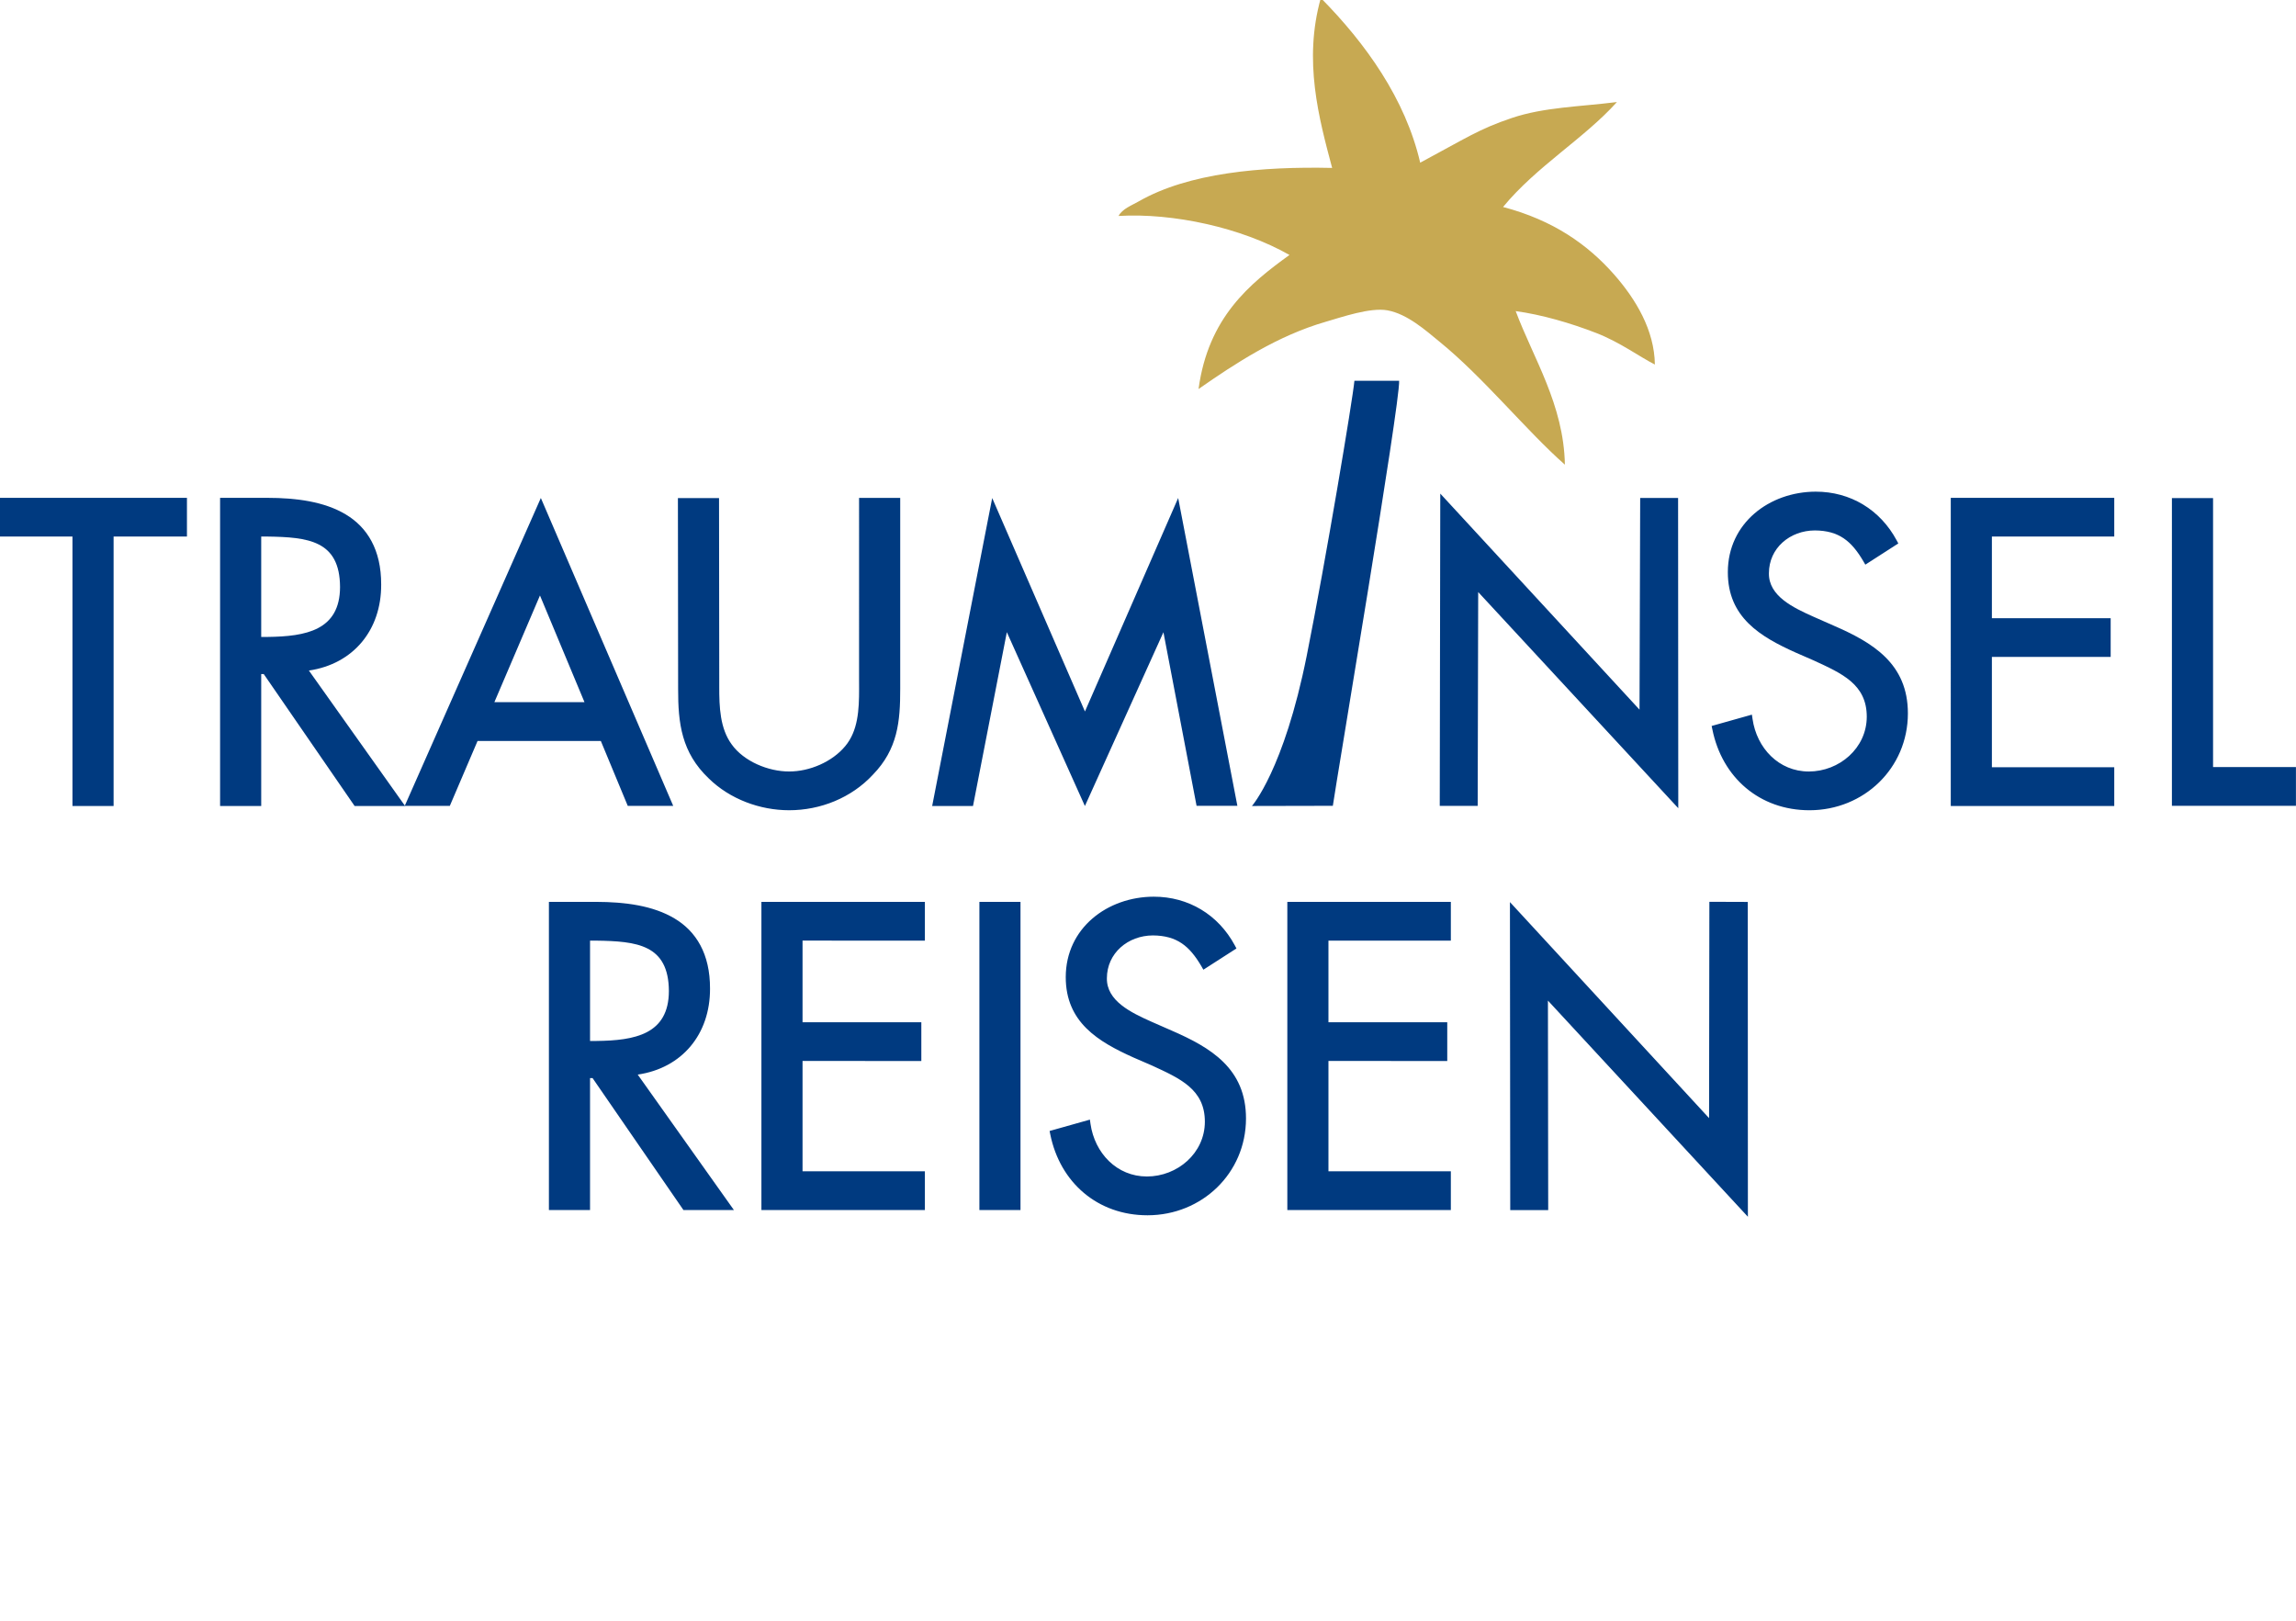 <svg xmlns="http://www.w3.org/2000/svg" xml:space="preserve" width="374" height="264">
  <path fill="#003A80" d="m245.957 146.941 32.438 35.191.048-35.239 6.257.021.018 51.282-32.572-35.209.044 34.131h-6.184m-134.676-.012-14.802-21.491h-.415v21.491h-6.699v-50.2h7.7c4.695.005 9.274.61 12.762 2.702 3.501 2.083 5.8 5.746 5.782 11.428.029 7.438-4.568 12.951-11.778 14.004l15.671 22.066h-8.221zm-15.84-.624v-.623.623zm1.692-26.92c6.187-.073 11.76-1.052 11.774-8.136-.042-7.573-5.217-8.11-11.841-8.206h-1.001v16.342h1.068zm26.847 27.544v-50.2h26.628v6.313l-19.929-.004v13.298h19.349v6.313l-19.349-.005v17.966h19.929v6.318h-26.628v.001zm35.507 0v-50.2h6.695v50.2h-6.695zm6.071-.624v-.623.623zm5.479-11.686-.114-.572 6.564-1.849.1.71c.69 4.746 4.28 8.557 9.188 8.552 4.954 0 9.431-3.784 9.439-8.915.005-5.287-4.049-7.054-8.646-9.172l-2.998-1.299c-5.711-2.572-11.026-5.716-11.017-13.099.013-7.989 6.794-13.073 14.327-13.09 5.667-.005 10.517 2.931 13.21 7.924l.269.507-4.837 3.108-.55.352-.325-.567c-1.927-3.278-3.957-4.984-7.896-5.015-4.067.013-7.487 2.88-7.497 6.976-.053 3.694 3.934 5.595 7.292 7.093l3.248 1.425c6.36 2.763 12.133 6.175 12.12 14.338-.018 8.915-7.18 15.731-16.009 15.753h-.041c-8.114-.001-14.239-5.332-15.827-13.16zm25.152-27.722.537-.308-.537.308zm13.458 40.032v-50.2h26.635v6.313h-19.937v13.294h19.352v6.313l-19.352-.005v17.966h19.937v6.318h-26.635v.001zM11.804 131.289V87.398H-.009v-6.305h30.462v6.305H18.505v43.89h-6.701v.001zm6.08-.626v-.622.622zm39.88.626L42.963 109.8h-.413v21.488h-6.7V81.093h7.699c4.695 0 9.275.608 12.764 2.698 3.496 2.087 5.795 5.746 5.777 11.427.034 7.433-4.564 12.952-11.775 14.006l15.671 22.064h-8.222v.001zm-15.835-.626v-.622.622zm1.687-26.914c6.187-.078 11.764-1.057 11.774-8.143-.04-7.578-5.22-8.108-11.841-8.208h-.999v16.351h1.066z"/>
  <path fill="#003A80" d="m102.257 131.267-4.388-10.574H77.792l-4.519 10.574h-7.345l22.171-50.15 21.562 50.15h-7.404zm-24.875-10.574v-.624.624zm3.147-6.314H95.21l-7.253-17.383-7.428 17.383zm6.862-18.741.577-.24-.577.24zm28.07 31.169c-4.461-4.239-5.011-9.007-4.998-14.602l-.035-31.069h6.698l.035 29.568v1.135c-.009 3.336.125 6.824 2.023 9.412 1.976 2.773 5.983 4.43 9.364 4.415 3.32.011 7.008-1.561 9.133-4.127 2.087-2.49 2.264-5.911 2.26-9.318 0-.511-.005-1.02-.005-1.516V81.106h6.701v31.099c.01 5.326-.402 9.823-4.455 13.991-3.503 3.771-8.539 5.783-13.634 5.783-4.766 0-9.648-1.808-13.087-5.172zm48.546-23.835-5.511 28.315h-6.652l9.169-47.041.612-3.118 15.105 34.765 15.186-34.775 9.644 50.144h-6.646l-5.399-28.278-12.792 28.309-12.716-28.321zm76.78-6.533-.083 34.828h-6.179l.082-48.944.005-1.92 32.454 35.191.108-34.483h6.175l.03 50.537-32.592-35.209zm38.145 22.383-.117-.569 6.556-1.845.104.706c.688 4.748 4.273 8.557 9.175 8.557 4.95-.004 9.423-3.793 9.432-8.922.004-5.287-4.045-7.05-8.639-9.167l-2.988-1.304c-5.707-2.57-11.021-5.713-11.003-13.094.009-7.996 6.781-13.079 14.307-13.097 5.66-.004 10.506 2.934 13.19 7.926l.272.507-4.828 3.107-.546.349-.324-.561c-1.932-3.28-3.962-4.984-7.898-5.012-4.058.013-7.482 2.871-7.482 6.974-.061 3.693 3.923 5.594 7.279 7.09l3.238 1.429c6.361 2.76 12.138 6.179 12.12 14.335-.017 8.916-7.175 15.731-15.995 15.751h-.044c-8.111-.001-14.225-5.322-15.809-13.16zm25.128-27.719.536-.312-.536.312zm13.705 40.186V81.093h26.63v6.305h-19.932v13.298h19.348v6.312h-19.348v17.966h19.932v6.315h-26.63zm36.022-.028V81.128h6.703v43.817h13.501v6.316h-20.204zm-149.854.026s10.825-.018 13.177-.028c.606-4.271 10.973-65.622 10.8-69.237h-7.284c-.268 2.977-4.646 29.172-7.772 44.813-3.725 18.614-8.921 24.452-8.921 24.452z"/>
  <path fill="#c7a952" fill-rule="evenodd" d="M215.152-.323c7.271 7.357 13.778 16.414 16.186 26.823 7.361-3.934 9.526-5.467 14.952-7.29 5.244-1.754 10.921-1.814 17.096-2.587-5.396 5.991-13.063 10.434-18.55 17.093 8.192 2.163 13.782 6.117 18.073 10.979 3.547 4.036 6.578 9.063 6.656 14.684-2.464-1.239-5.677-3.64-9.574-5.146-4.157-1.613-8.864-2.979-13.095-3.557 2.841 7.634 7.829 15.214 8.011 25.013-6.23-5.478-13.293-14.249-20.451-20.053-2.135-1.741-5.191-4.505-8.479-5.09-2.784-.491-7.34 1.087-10.046 1.873-7.829 2.267-14.641 6.723-20.698 10.949 1.58-11.672 8.336-17.165 14.813-21.837-7.803-4.445-18.94-6.876-27.843-6.354.61-1.158 2.129-1.71 3.323-2.395 8.096-4.621 19.925-5.686 31.47-5.428-2.147-8.067-4.719-17.446-1.844-27.677z" clip-rule="evenodd"/>
</svg>
